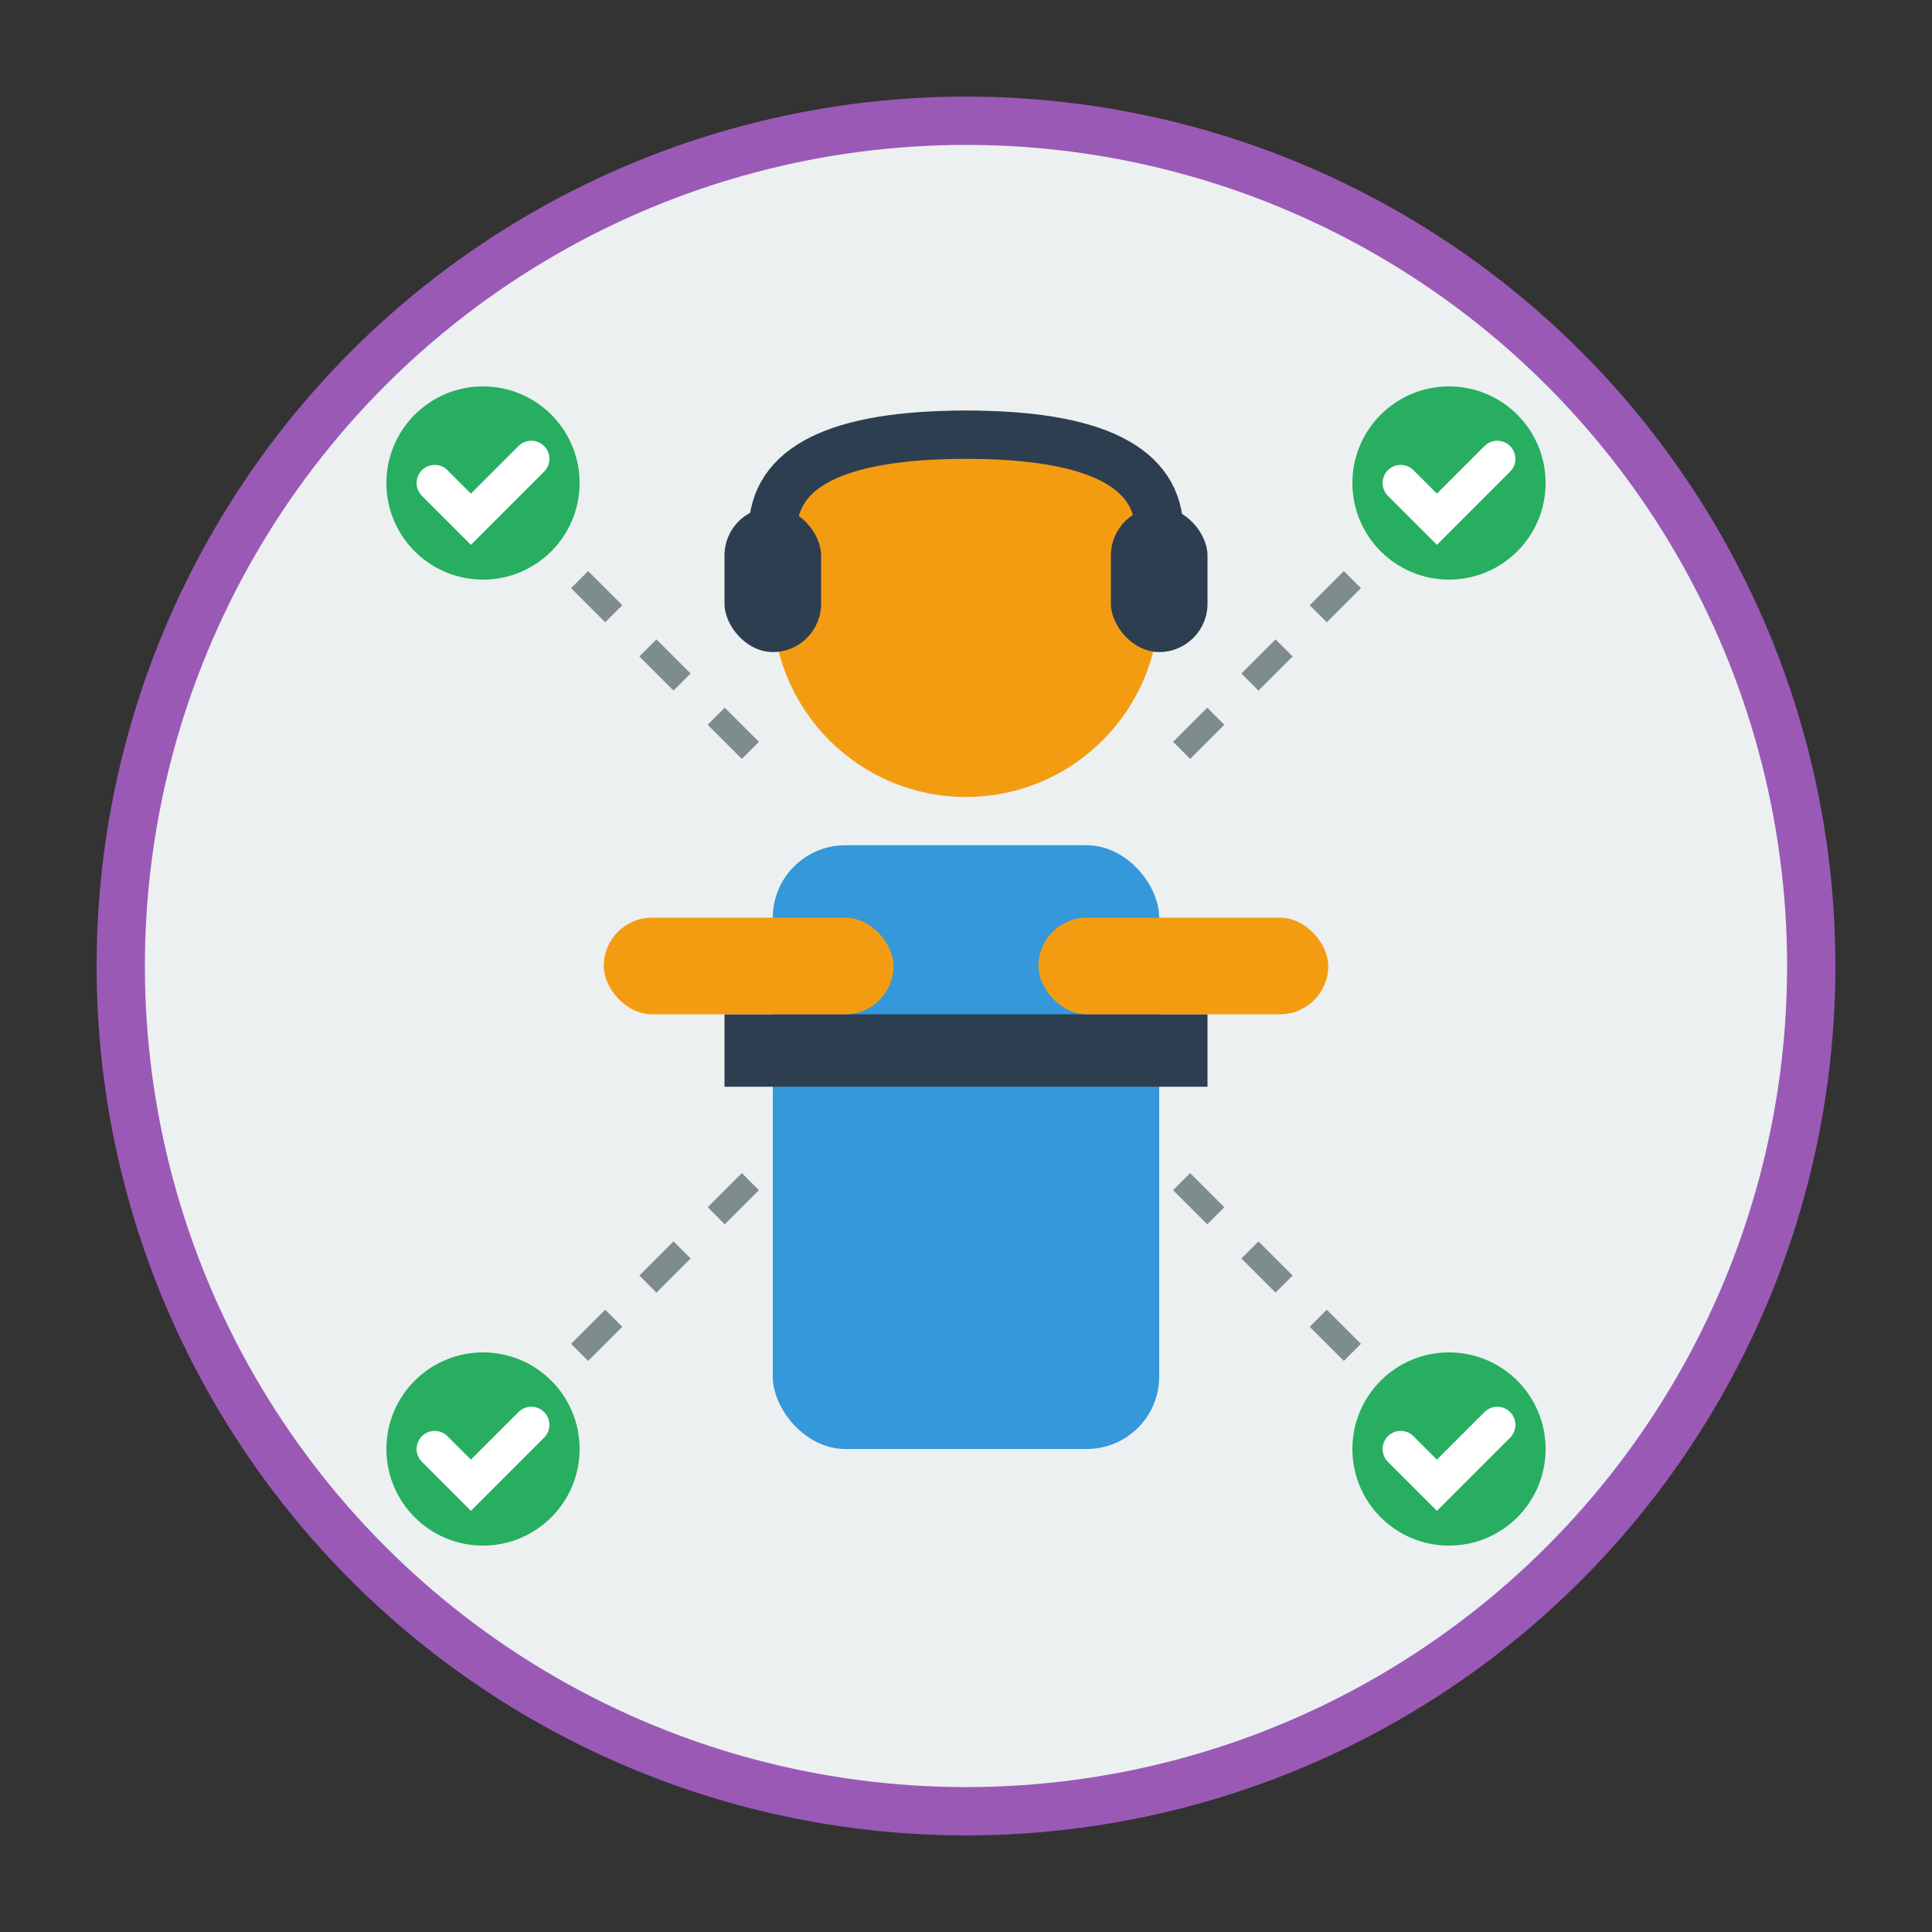 <svg width="80" height="80" viewBox="0 0 80 80" fill="none" xmlns="http://www.w3.org/2000/svg">
    <rect x="0" y="0" width="80" height="80" fill="#333333" stroke="none"/>
    <!-- Background Circle -->
    <circle cx="40" cy="40" r="35" fill="#ecf0f1" stroke="#9b59b6" stroke-width="2"/>
    
    <!-- Support Person -->
    <circle cx="40" cy="25" r="8" fill="#f39c12"/>
    <rect x="32" y="35" width="16" height="25" rx="3" fill="#3498db"/>
    <rect x="30" y="42" width="20" height="3" fill="#2c3e50"/>
    
    <!-- Arms -->
    <rect x="25" y="38" width="12" height="4" rx="2" fill="#f39c12"/>
    <rect x="43" y="38" width="12" height="4" rx="2" fill="#f39c12"/>
    
    <!-- Headset -->
    <path d="M32 22Q32 18 40 18Q48 18 48 22" stroke="#2c3e50" stroke-width="2" fill="none"/>
    <rect x="30" y="21" width="4" height="6" rx="2" fill="#2c3e50"/>
    <rect x="46" y="21" width="4" height="6" rx="2" fill="#2c3e50"/>
    
    <!-- Support Indicators -->
    <circle cx="20" cy="20" r="4" fill="#27ae60"/>
    <path d="M18 20L19.5 21.5L22 19" stroke="white" stroke-width="1.5" stroke-linecap="round"/>
    
    <circle cx="60" cy="20" r="4" fill="#27ae60"/>
    <path d="M58 20L59.5 21.5L62 19" stroke="white" stroke-width="1.5" stroke-linecap="round"/>
    
    <circle cx="20" cy="60" r="4" fill="#27ae60"/>
    <path d="M18 60L19.5 61.5L22 59" stroke="white" stroke-width="1.5" stroke-linecap="round"/>
    
    <circle cx="60" cy="60" r="4" fill="#27ae60"/>
    <path d="M58 60L59.5 61.5L62 59" stroke="white" stroke-width="1.5" stroke-linecap="round"/>
    
    <!-- Support Lines -->
    <path d="M24 24L32 32M56 24L48 32M24 56L32 48M56 56L48 48" stroke="#7f8c8d" stroke-width="1" stroke-dasharray="2,2"/>
</svg>
